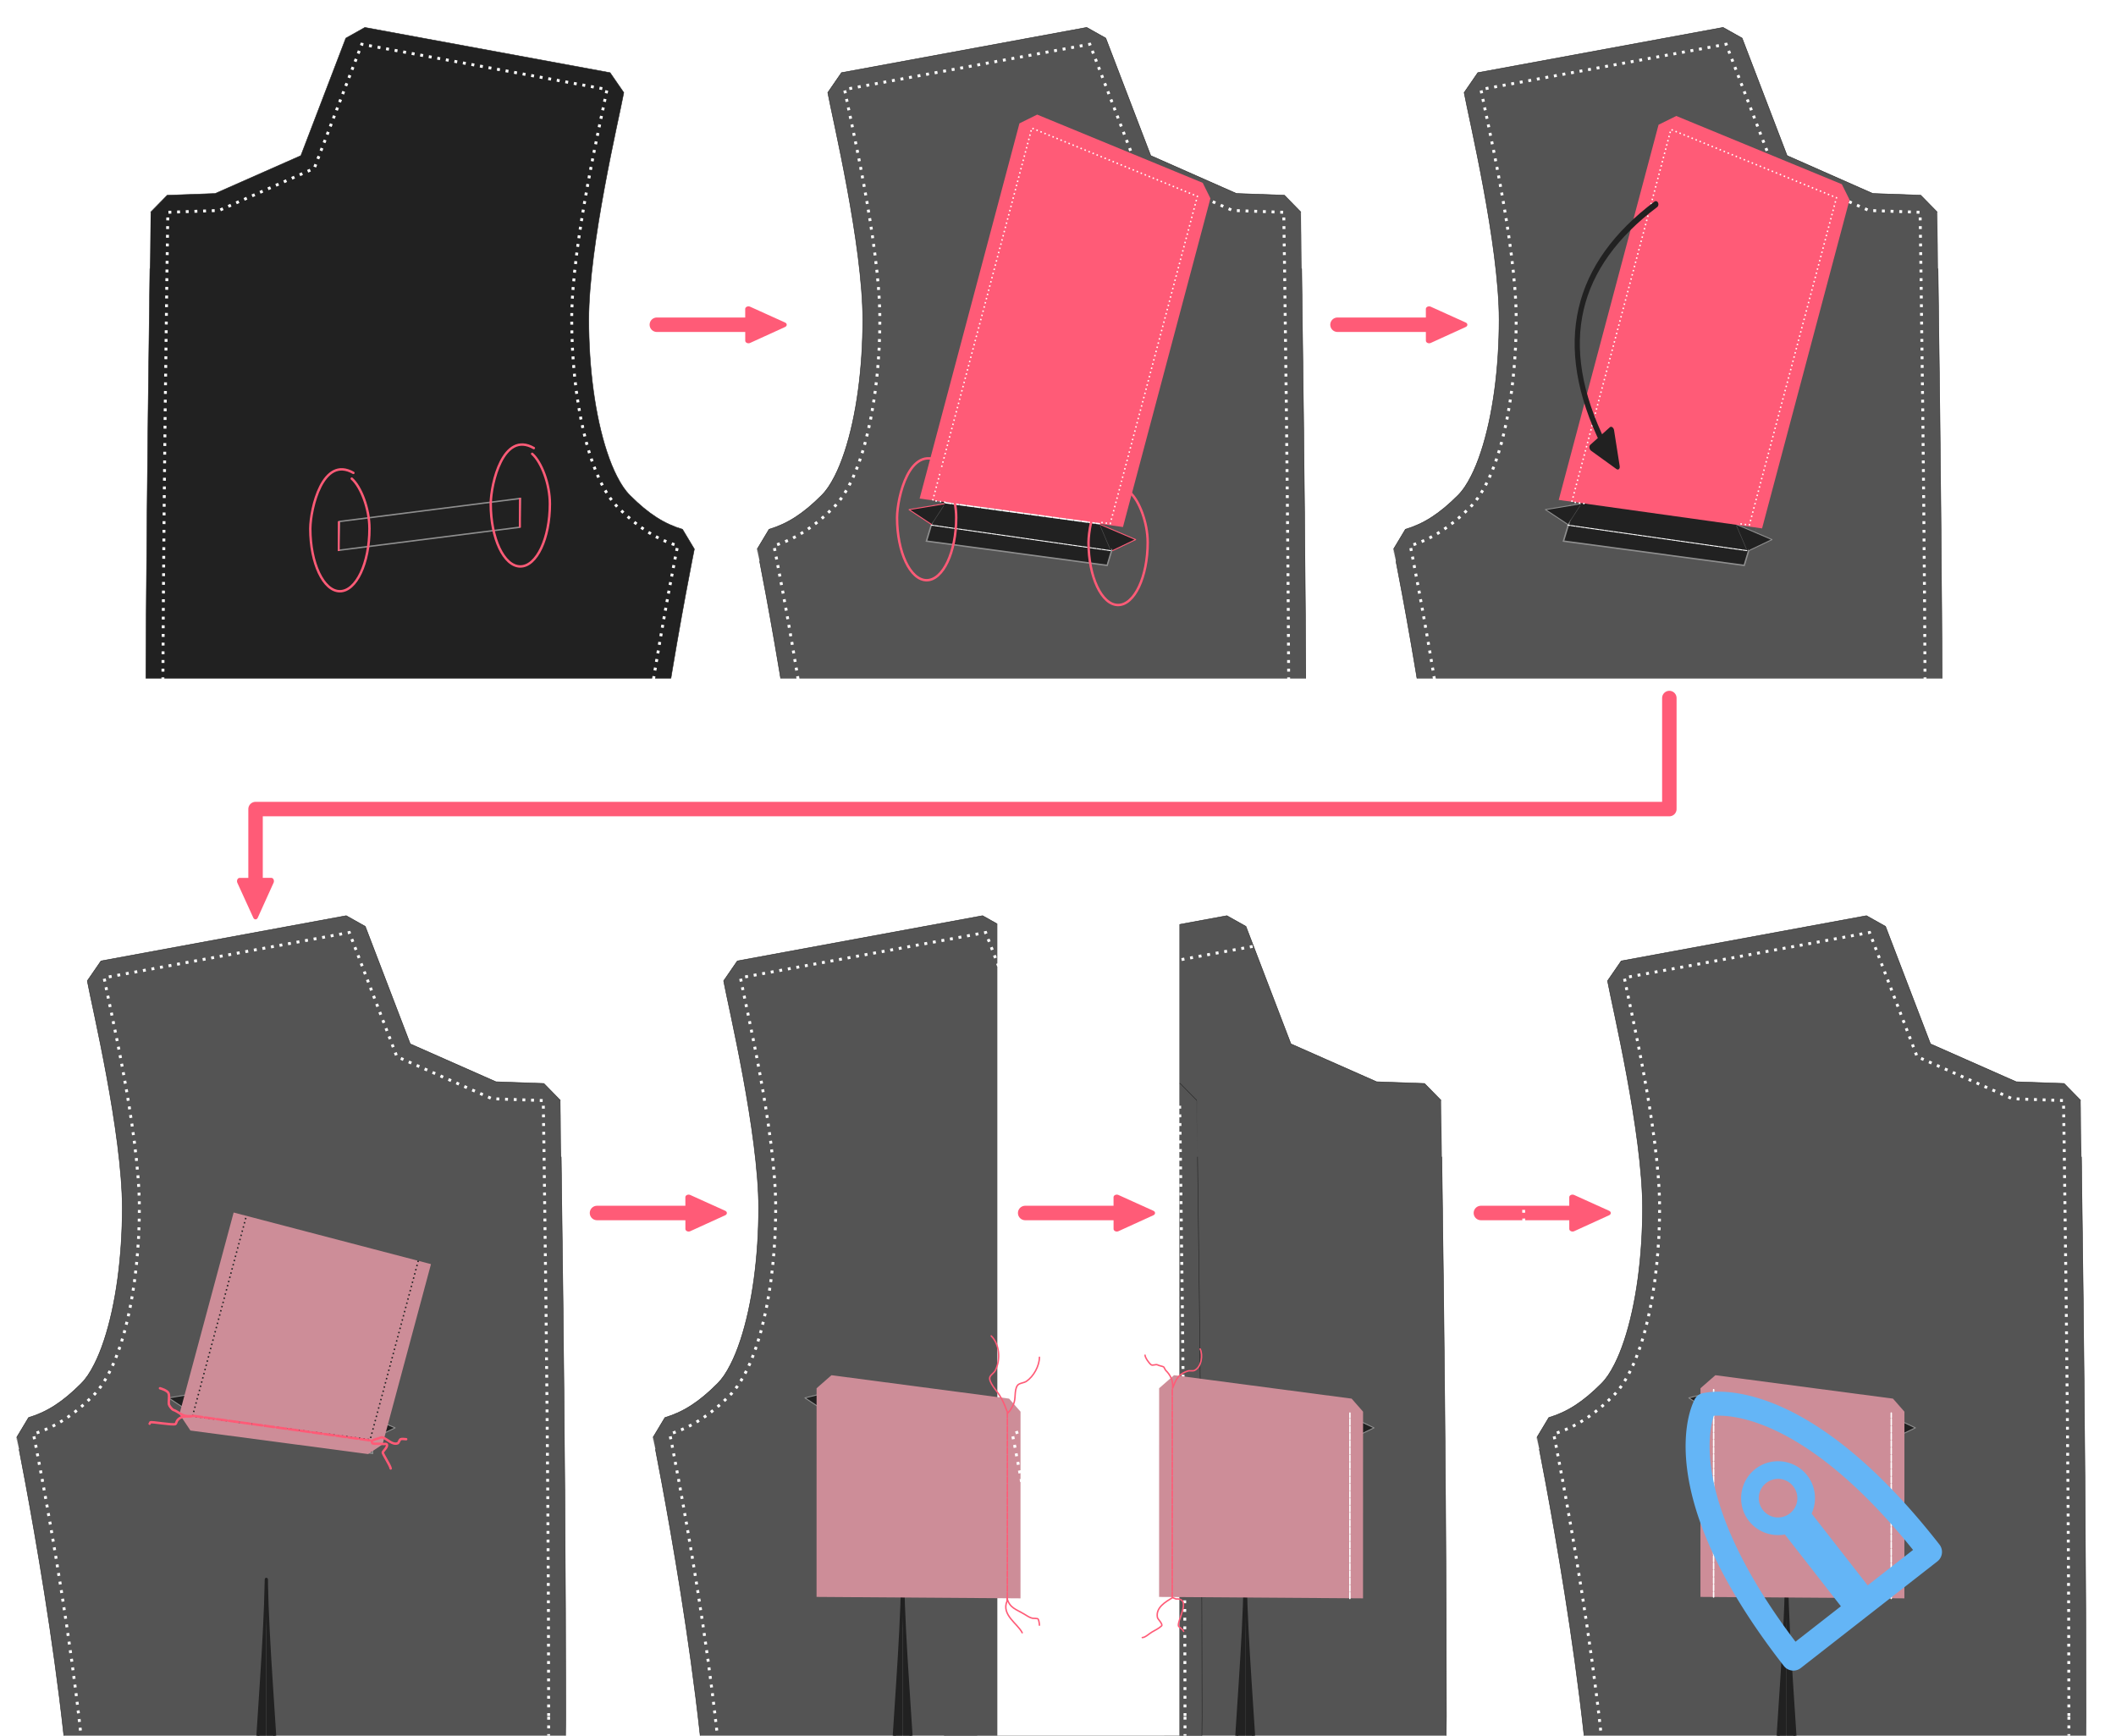 <?xml version="1.0" encoding="UTF-8" standalone="no"?>
<!-- Created with Inkscape (http://www.inkscape.org/) -->

<svg
   xmlns:svg="http://www.w3.org/2000/svg"
   xmlns="http://www.w3.org/2000/svg"
   version="1.1"
   width="4389.26"
   height="3600.2"
   id="svg9734">
  <defs
     id="defs9736">
    <marker
       refX="0"
       refY="0"
       orient="auto"
       id="dimensionStart"
       style="overflow:visible">
      <path
         d="M 0,0 12,-4 C 10,-2 10,2 12,4 z"
         id="path4164"
         style="fill:#0275d8;stroke:#0275d8" />
    </marker>
    <marker
       refX="0"
       refY="0"
       orient="auto"
       id="dimensionEnd"
       style="overflow:visible">
      <path
         d="M 0,0 -12,-4 C -10,-2 -10,2 -12,4 z"
         id="path4167"
         style="fill:#0275d8;stroke:#0275d8" />
    </marker>
    <path
       d="M 20,100 20,0"
       id="187" />
    <clipPath
       id="clipPath10855">
      <path
         d="M 84.059,1029.49 50.692,1033.92 14.763,1058 3.219,1054.26 -7.391,1004.39 6.215,991.772 96.866,999.336 100.492,1008.52 84.059,1029.49 z"
         id="path10857"
         style="fill:#64b5f6;fill-opacity:0.442;stroke:none" />
    </clipPath>
    <clipPath
       id="clipPath10855-4">
      <path
         d="M 84.059,1029.49 50.692,1033.92 14.763,1058 3.219,1054.26 -7.391,1004.39 6.215,991.772 96.866,999.336 100.492,1008.52 84.059,1029.49 z"
         id="path10857-1"
         style="fill:#64b5f6;fill-opacity:0.442;stroke:none" />
    </clipPath>
  </defs>
  <g
     transform="translate(746.179,444.05)"
     id="layer1">
    <rect
       width="4389.26"
       height="3600.2"
       x="-746.179"
       y="-444.05"
       id="rect10859"
       style="fill:#ffffff;fill-opacity:1;stroke:none" />
    <path
       d="M 1508.01,-387.144 1547.54,-364.954 1640.82,-121.236 1818.58,-42.674 1917.99,-39.112 1952.14,-4.268 C 1952.14,-4.286 1963.33,687.443 1963.33,1272.98 L 1963.33,1273.33 1956.52,1997.3 1956.45,1998.99 C 1933.41,2399.87 1865.39,2582.36 1709.32,2628.96 1670.88,2640.43 1624.99,2643.81 1577.32,2640.96 L 1579.32,2711.86 944.579,2673.61 909.109,2673.61 909.109,2567.33 909.109,2562.33 909.109,2096.52 C 909.109,1922.13 939.669,1750.86 939.669,1582.73 939.669,1261.65 824.509,694.822 824.509,694.826 L 849.079,653.888 C 887.109,642.475 919.619,621.845 957.759,583.701 967.979,573.482 976.249,561.329 985.389,543.326 992.869,528.603 999.209,512.958 1005.42,494.264 L 1005.45,494.264 C 1030.64,418.468 1043.48,318.84 1043.48,218.982 1043.48,63.572 980.709,-198.797 970.889,-252.014 L 999.319,-293.304 1508.01,-387.144 z"
       id="path10365"
       style="fill:#545454;stroke:#212121" />
    <path
       d="M 1073.95,2041.48 730.807,2041.48 M 700.737,2762.59 1205.74,2762.59 1205.74,2041.48 1070.36,2041.48"
       id="path10367"
       style="fill:none;stroke:#ffffff;stroke-width:6;stroke-miterlimit:4;stroke-dasharray:6, 12;stroke-dashoffset:0" />
    <path
       d="M 1506.46,1693.22 1506.46,2104.18"
       id="path10369" />
    <path
       d="M 1927.91,1273 C 1927.91,687.811 1916.71,-3.698 1916.71,-3.698 L 1810.48,-7.496 1613.02,-94.807 1514.45,-352.284 1005.75,-258.444 C 1015.39,-206.174 1078.93,59.394 1078.93,218.992 1078.93,378.59 1045.76,545.806 982.809,608.756 941.899,649.674 901.959,675.012 859.239,687.832 859.239,687.832 975.119,1258.07 975.119,1582.72 975.119,1753.98 944.559,1925.25 944.559,2096.51 L 944.559,2567.32 1579.32,2605.57 C 1806.03,2619.23 1892.65,2491.4 1921.07,1996.96 1927.91,1878.05 1927.91,1781 1927.91,1683.96 L 1927.91,1273 z"
       id="path10371"
       style="fill:none;stroke:#ffffff;stroke-width:6;stroke-miterlimit:4;stroke-dasharray:6, 12;stroke-dashoffset:0" />
    <path
       d="M 1559.05,697.782 1559.05,644.171 1190.18,595.61 1190.18,649.221 1559.05,697.782 z"
       id="path10373"
       style="fill:none;stroke:#ffffff;stroke-width:3;stroke-miterlimit:4;stroke-dasharray:24, 24;stroke-dashoffset:0" />
    <path
       d="M 1607.55,2002.94 731.297,2002.94"
       id="path10375" />
    <path
       d="M 1098.67,1409.73 C 1104.07,1692.71 1154.23,1980.66 1098.67,2256.87"
       id="path10377"
       style="fill:#212121;stroke:#212121;stroke-width:6;stroke-linecap:round;stroke-linejoin:round;stroke-miterlimit:4;stroke-opacity:1;stroke-dasharray:none;stroke-dashoffset:0" />
    <g
       transform="matrix(0.718,0,0,0.718,-294.138,1006.66)"
       id="g9610">
      <path
         d="M 215.531,646.574 162.635,646.574 109.739,646.574 136.187,600.765 162.635,554.956 189.083,600.765 215.531,646.574 z"
         transform="matrix(-0.001,-0.868,-1.103,0.002,2246.14,-942.228)"
         id="path9612"
         style="fill:#ff5b77;fill-opacity:1;stroke:#ff5b77;stroke-width:17.08;stroke-linecap:round;stroke-linejoin:round;stroke-miterlimit:4;stroke-opacity:1;stroke-dasharray:none;stroke-dashoffset:0" />
      <path
         d="M 1543.82,-1082.36 1268.05,-1082.36"
         id="path9614"
         style="fill:none;stroke:#ff5b77;stroke-width:41.782;stroke-linecap:round;stroke-linejoin:round;stroke-miterlimit:4;stroke-opacity:1;stroke-dasharray:none;stroke-dashoffset:0" />
    </g>
    <path
       d="M 1098.18,1409.73 C 1092.78,1692.71 1042.62,1980.66 1098.18,2256.87"
       id="path11646"
       style="fill:#212121;stroke:#212121;stroke-width:6;stroke-linecap:round;stroke-linejoin:round;stroke-miterlimit:4;stroke-opacity:1;stroke-dasharray:none;stroke-dashoffset:0" />
    <g
       transform="matrix(-0.045,0.335,-0.335,-0.045,1657.99,-422.498)"
       id="g11654">
      <path
         d="M 3324.42,949.977 3324.42,-172.074"
         id="path11656"
         style="fill:#545454" />
      <path
         d="M 3155.8,-180.441 3417.96,-138.19 3417.96,981.057 3158.82,939.377 3155.8,-180.441 z"
         id="path11658"
         style="fill:#212121;fill-opacity:1;stroke:#8e8e8e;stroke-width:8.874;stroke-miterlimit:4;stroke-dasharray:none" />
    </g>
    <g
       transform="matrix(0.718,0,0,0.718,1117.74,1006.66)"
       id="g12190">
      <path
         d="M 215.531,646.574 162.635,646.574 109.739,646.574 136.187,600.765 162.635,554.956 189.083,600.765 215.531,646.574 z"
         transform="matrix(-0.001,-0.868,-1.103,0.002,2246.14,-942.228)"
         id="path12192"
         style="fill:#ff5b77;fill-opacity:1;stroke:#ff5b77;stroke-width:17.08;stroke-linecap:round;stroke-linejoin:round;stroke-miterlimit:4;stroke-opacity:1;stroke-dasharray:none;stroke-dashoffset:0" />
      <path
         d="M 1543.82,-1082.36 1268.05,-1082.36"
         id="path12194"
         style="fill:none;stroke:#ff5b77;stroke-width:41.782;stroke-linecap:round;stroke-linejoin:round;stroke-miterlimit:4;stroke-opacity:1;stroke-dasharray:none;stroke-dashoffset:0" />
    </g>
    <path
       d="M 10.666,-387.135 -28.863,-364.945 -122.144,-121.227 -299.904,-42.665 -399.314,-39.103 -433.464,-4.259 C -433.464,-4.277 -444.654,687.455 -444.654,1272.98 L -444.654,1273.33 -437.844,1997.3 -437.774,1998.99 C -414.734,2399.87 -346.714,2582.36 -190.644,2628.96 -152.204,2640.43 -106.314,2643.81 -58.644,2640.96 L -60.644,2711.86 574.096,2673.61 609.566,2673.61 609.566,2567.33 609.566,2562.33 609.566,2096.52 C 609.566,1922.13 579.006,1750.86 579.006,1582.73 579.006,1261.65 694.166,694.835 694.166,694.835 L 669.596,653.895 C 631.566,642.485 599.056,621.855 560.916,583.71 550.696,573.491 542.426,561.338 533.286,543.335 525.806,528.612 519.466,512.967 513.256,494.273 L 513.226,494.273 C 488.036,418.477 475.196,318.849 475.196,218.991 475.196,63.581 537.966,-198.788 547.786,-252.005 L 519.356,-293.295 10.666,-387.135 z"
       id="path12196"
       style="fill:#212121;stroke:#212121" />
    <path
       d="M -42.916,2041.48 300.224,2041.48 M 330.294,2762.59 -174.705,2762.59 -174.705,2041.48 -39.326,2041.48"
       id="path12198"
       style="fill:none;stroke:#ffffff;stroke-width:6;stroke-miterlimit:4;stroke-dasharray:6, 12;stroke-dashoffset:0" />
    <path
       d="M -653.056,1693.22 -653.056,2104.18"
       id="path12200" />
    <path
       d="M -409.234,1273 C -409.234,687.825 -398.034,-3.689 -398.034,-3.689 L -291.804,-7.487 -94.344,-94.798 4.226,-352.275 512.926,-258.435 C 503.286,-206.165 439.746,59.403 439.746,219.001 439.746,378.599 472.916,545.815 535.866,608.765 576.776,649.685 616.716,675.025 659.436,687.845 659.436,687.845 543.556,1258.07 543.556,1582.72 543.556,1753.98 574.116,1925.25 574.116,2096.51 L 574.116,2567.32 -60.644,2605.57 C -287.354,2619.23 -373.974,2491.4 -402.394,1996.96 -409.234,1878.05 -409.234,1781 -409.234,1683.96 L -409.234,1273 z"
       id="path12202"
       style="fill:none;stroke:#ffffff;stroke-width:6;stroke-miterlimit:4;stroke-dasharray:6, 12;stroke-dashoffset:0" />
    <path
       d="M 331.646,649.618 333.186,589.84 -42.144,637.676 -44.044,697.448 331.646,649.618 z"
       id="path12214"
       style="fill:#212121;fill-opacity:1;stroke:#8e8e8e;stroke-width:3;stroke-miterlimit:4;stroke-dasharray:none" />
    <path
       d="M -576.516,2002.94 299.734,2002.94"
       id="path12206" />
    <path
       d="M -67.636,1409.74 -67.636,2256.87"
       id="path12208"
       style="fill:none;stroke:#545454;stroke-width:6;stroke-linecap:round;stroke-linejoin:round;stroke-miterlimit:4;stroke-opacity:1;stroke-dasharray:none;stroke-dashoffset:0" />
    <path
       d="M -29.623,528.331 346.656,480.375"
       id="path12212"
       style="fill:#545454" />
    <path
       d="M 683.616,418.108 754.486,418.108"
       id="path12224" />
    <path
       d="M 683.616,63.777 754.486,63.777"
       id="path12226" />
    <g
       transform="matrix(0.237,-0.185,0.185,0.237,-3335.04,4414.42)"
       id="g12257">
      <path
         d="M 23050.6,1728.14 A 82.794,82.794 0 0 0 23019.2,1734.44 C 23019.2,1734.44 22967.5,1757.15 22904.5,1809.84 22841.5,1862.47 22760.4,1948.02 22680.9,2081 22522.1,2346.97 22370.4,2801.11 22370.4,3564.48 A 82.794,82.794 0 0 0 22453.2,3647.28 L 23649.2,3647.28 A 82.794,82.794 0 0 0 23732,3564.48 C 23732,2801.11 23580.1,2346.97 23421.2,2081 23341.8,1948.02 23260.7,1862.47 23197.7,1809.84 23134.6,1757.15 23082.9,1734.44 23082.9,1734.44 A 82.794,82.794 0 0 0 23050.6,1728.14 z M 23051.2,1906.04 C 23061.9,1913.32 23075.1,1923.12 23091.5,1936.82 23140.6,1977.83 23209.1,2048.57 23279.1,2165.88 23413.9,2391.64 23555.1,2791.38 23565.6,3481.62 L 23168.2,3481.62 23168.2,2853.43 C 23249.9,2810.78 23306.3,2725.04 23306.3,2627 23306.3,2486.8 23191.4,2371.87 23051.2,2371.87 22911,2371.87 22795.9,2486.8 22795.9,2627 22795.9,2725.04 22852.2,2810.78 22933.9,2853.43 L 22933.9,3481.62 22536.6,3481.62 C 22547.1,2791.38 22688.4,2391.64 22823.2,2165.88 22893.3,2048.57 22961.7,1977.83 23010.8,1936.82 23027.2,1923.12 23040.5,1913.32 23051.2,1906.04 z M 23051.2,2494.27 C 23125.2,2494.27 23183.9,2552.95 23183.9,2627 23183.9,2701.05 23125.2,2759.92 23051.2,2759.92 22977.1,2759.92 22918.4,2701.05 22918.4,2627 22918.4,2552.95 22977.1,2494.27 23051.2,2494.27 z"
         id="path12259"
         style="font-size:medium;font-style:normal;font-variant:normal;font-weight:normal;font-stretch:normal;text-indent:0;text-align:start;text-decoration:none;line-height:normal;letter-spacing:normal;word-spacing:normal;text-transform:none;direction:ltr;block-progression:tb;writing-mode:lr-tb;text-anchor:start;color:#000000;fill:#64b5f6;fill-opacity:1;stroke:none;stroke-width:165.571;marker:none;visibility:visible;display:inline;overflow:visible;enable-background:accumulate;font-family:Bitstream Vera Sans;-inkscape-font-specification:Bitstream Vera Sans" />
    </g>
    <path
       d="M -346.481,1109.16 -346.481,1047.54"
       transform="translate(678.822,-458.827)"
       id="path12282"
       style="fill:#ffffff;fill-opacity:1;stroke:#ff5b77;stroke-width:4;stroke-miterlimit:4;stroke-dasharray:none" />
    <path
       d="M -43.435,698.82 -43.435,637.2"
       id="path12284"
       style="fill:#ffffff;fill-opacity:1;stroke:#ff5b77;stroke-width:4;stroke-miterlimit:4;stroke-dasharray:none" />
    <path
       d="M 878.569,1156.88 507.142,1104.03"
       transform="translate(678.822,-458.827)"
       id="path12286"
       style="fill:#ffffff;fill-opacity:1;stroke:#ffffff;stroke-width:2;stroke-linecap:round;stroke-linejoin:round;stroke-miterlimit:4;stroke-opacity:1;stroke-dasharray:8, 2;stroke-dashoffset:0" />
    <path
       d="M 898.748,1102.33 847.855,1096.53 895.98,1119.48 898.748,1102.33 z"
       transform="translate(678.822,-458.827)"
       id="path12292"
       style="fill:#545454;fill-opacity:1;stroke:none" />
    <path
       d="M 494.642,1050.46 535.713,1058.67 494.284,1065.81 494.642,1050.46 z"
       transform="translate(678.822,-458.827)"
       id="path12294"
       style="fill:#545454;fill-opacity:1;stroke:none" />
    <path
       d="M 857.14,1102.6 930.712,1134.03 882.855,1156.88"
       transform="translate(678.822,-458.827)"
       id="path12288"
       style="fill:#212121;fill-opacity:1;stroke:#ff5b77;stroke-width:2;stroke-linecap:round;stroke-linejoin:round;stroke-miterlimit:4;stroke-opacity:1;stroke-dasharray:none;stroke-dashoffset:0" />
    <path
       d="M 533.57,1059.74 460.713,1071.88 507.142,1102.6"
       transform="translate(678.822,-458.827)"
       id="path12290"
       style="fill:#212121;fill-opacity:1;stroke:#ff5b77;stroke-width:2;stroke-linecap:round;stroke-linejoin:round;stroke-miterlimit:4;stroke-opacity:1;stroke-dasharray:none;stroke-dashoffset:0" />
    <path
       d="M 532.856,1063.31 509.284,1099.74"
       transform="translate(678.822,-458.827)"
       id="path12296"
       style="fill:#545454;fill-opacity:1;stroke:#545454" />
    <path
       d="M 857.141,1105.46 877.855,1154.03"
       transform="translate(678.822,-458.827)"
       id="path12298"
       style="fill:#545454;fill-opacity:1;stroke:#545454;stroke-width:1;stroke-linecap:round;stroke-linejoin:round;stroke-miterlimit:4;stroke-opacity:1;stroke-dasharray:none;stroke-dashoffset:0" />
    <path
       d="M 2828.01,-387.144 2867.54,-364.954 2960.82,-121.236 3138.58,-42.674 3237.99,-39.112 3272.14,-4.268 C 3272.14,-4.286 3283.33,687.443 3283.33,1272.98 L 3283.33,1273.33 3276.52,1997.3 3276.45,1998.99 C 3253.41,2399.87 3185.39,2582.36 3029.32,2628.96 2990.88,2640.43 2944.99,2643.81 2897.32,2640.96 L 2899.32,2711.86 2264.58,2673.61 2229.11,2673.61 2229.11,2567.33 2229.11,2562.33 2229.11,2096.52 C 2229.11,1922.13 2259.67,1750.86 2259.67,1582.73 2259.67,1261.65 2144.51,694.822 2144.51,694.826 L 2169.08,653.888 C 2207.11,642.475 2239.62,621.845 2277.76,583.701 2287.98,573.482 2296.25,561.329 2305.39,543.326 2312.87,528.603 2319.21,512.958 2325.42,494.264 L 2325.45,494.264 C 2350.64,418.468 2363.48,318.84 2363.48,218.982 2363.48,63.572 2300.71,-198.797 2290.89,-252.014 L 2319.32,-293.304 2828.01,-387.144 z"
       id="path12300"
       style="fill:#545454;stroke:#212121" />
    <path
       d="M 2878.86,2041.48 2535.72,2041.48 M 2505.65,2762.59 3010.65,2762.59 3010.65,2041.48 2875.27,2041.48"
       id="path12302"
       style="fill:none;stroke:#ffffff;stroke-width:6;stroke-miterlimit:4;stroke-dasharray:6, 12;stroke-dashoffset:0" />
    <path
       d="M 3489,1693.22 3489,2104.18"
       id="path12304" />
    <path
       d="M 3247.91,1273 C 3247.91,687.811 3236.71,-3.698 3236.71,-3.698 L 3130.48,-7.496 2933.02,-94.807 2834.45,-352.284 2325.75,-258.444 C 2335.39,-206.174 2398.93,59.394 2398.93,218.992 2398.93,378.59 2365.76,545.806 2302.81,608.756 2261.9,649.674 2221.96,675.012 2179.24,687.832 2179.24,687.832 2295.12,1258.07 2295.12,1582.72 2295.12,1753.98 2264.56,1925.25 2264.56,2096.51 L 2264.56,2567.32 2899.32,2605.57 C 3126.03,2619.23 3212.65,2491.4 3241.07,1996.96 3247.91,1878.05 3247.91,1781 3247.91,1683.96 L 3247.91,1273 z"
       id="path12306"
       style="fill:none;stroke:#ffffff;stroke-width:6;stroke-miterlimit:4;stroke-dasharray:6, 12;stroke-dashoffset:0" />
    <path
       d="M 2879.05,697.782 2879.05,644.171 2510.18,595.61 2510.18,649.221 2879.05,697.782 z"
       id="path12308"
       style="fill:none;stroke:#ffffff;stroke-width:3;stroke-miterlimit:4;stroke-dasharray:24, 24;stroke-dashoffset:0" />
    <g
       transform="matrix(-0.045,0.335,-0.335,-0.045,2979.41,-422.498)"
       id="g13411">
      <path
         d="M 3324.42,949.977 3324.42,-172.074"
         id="path13413"
         style="fill:#545454" />
      <path
         d="M 3155.8,-180.441 3417.96,-138.19 3417.96,981.057 3158.82,939.377 3155.8,-180.441 z"
         id="path13415"
         style="fill:#212121;fill-opacity:1;stroke:#8e8e8e;stroke-width:8.874;stroke-miterlimit:4;stroke-dasharray:none" />
    </g>
    <path
       d="M 3412.46,2002.94 2536.21,2002.94"
       id="path12310" />
    <path
       d="M 2903.58,1409.73 C 2908.98,1692.71 2959.14,1980.66 2903.58,2256.87"
       id="path12312"
       style="fill:#212121;stroke:#212121;stroke-width:6;stroke-linecap:round;stroke-linejoin:round;stroke-miterlimit:4;stroke-opacity:1;stroke-dasharray:none;stroke-dashoffset:0" />
    <path
       d="M 2903.09,1409.73 C 2897.69,1692.71 2847.53,1980.66 2903.09,2256.87"
       id="path12314"
       style="fill:#212121;stroke:#212121;stroke-width:6;stroke-linecap:round;stroke-linejoin:round;stroke-miterlimit:4;stroke-opacity:1;stroke-dasharray:none;stroke-dashoffset:0" />
    <path
       d="M 2877.39,698.053 2505.96,645.203"
       id="path12324"
       style="fill:#ffffff;fill-opacity:1;stroke:#ffffff;stroke-width:2;stroke-linecap:round;stroke-linejoin:round;stroke-miterlimit:4;stroke-opacity:1;stroke-dasharray:8, 2;stroke-dashoffset:0" />
    <path
       d="M 2898.91,643.06 2846.67,637.703 2895.07,660.383 2898.91,643.06 z"
       id="path12326"
       style="fill:#545454;fill-opacity:1;stroke:none" />
    <path
       d="M 2493.46,591.633 2534.53,599.843 2493.1,606.983 2493.46,591.633 z"
       id="path12328"
       style="fill:#545454;fill-opacity:1;stroke:none" />
    <path
       d="M 2855.96,643.773 2929.53,675.203 2881.67,698.053"
       id="path12336"
       style="fill:#212121;fill-opacity:1;stroke:#8e8e8e;stroke-width:2;stroke-linecap:round;stroke-linejoin:round;stroke-miterlimit:4;stroke-opacity:1;stroke-dasharray:none;stroke-dashoffset:0" />
    <path
       d="M 2532.39,600.913 2459.53,613.053 2505.96,643.773"
       id="path12338"
       style="fill:#212121;fill-opacity:1;stroke:#8e8e8e;stroke-width:2;stroke-linecap:round;stroke-linejoin:round;stroke-miterlimit:4;stroke-opacity:1;stroke-dasharray:none;stroke-dashoffset:0" />
    <path
       d="M 2531.67,604.483 2508.1,640.913"
       id="path12340"
       style="fill:#545454;fill-opacity:1;stroke:#545454" />
    <g
       transform="matrix(-0.744,-0.198,0.198,-0.744,6300.89,1605.51)"
       id="g13405">
      <path
         d="M 5125.22,-3.03 5125.28,1043.02 5085.22,1078.14 4606.88,1015.17 4576.07,980.04 4576.07,63.768 5125.22,-3.03 z"
         id="path13407"
         style="fill:#ff5b77;fill-opacity:1" />
      <path
         d="M 4635.63,60.603 4611.5,63.781 4611.5,276.375 4611.5,279.781 4611.5,976.326 5089.84,1039.29 5089.84,279.781 5089.84,276.375 5089.84,0.781 5054.94,5.378"
         id="path13409"
         style="fill:none;stroke:#ffffff;stroke-width:3.895;stroke-miterlimit:4;stroke-dasharray:3.895, 7.789;stroke-dashoffset:0" />
    </g>
    <path
       d="M 2855.96,646.633 2876.67,695.203"
       id="path12342"
       style="fill:#545454;fill-opacity:1;stroke:#545454;stroke-width:1;stroke-linecap:round;stroke-linejoin:round;stroke-miterlimit:4;stroke-opacity:1;stroke-dasharray:none;stroke-dashoffset:0" />
    <g
       transform="matrix(0.262,-1.207,0.965,0.327,2981.21,1318.93)"
       id="g6051"
       style="stroke:#212121;stroke-width:0.894">
      <path
         d="M 800.041,623.106 C 660.058,489.083 522.496,479.739 387.899,623.106"
         transform="translate(156.875,-1186.22)"
         id="path6039"
         style="fill:none;stroke:#212121;stroke-width:10.732;stroke-linecap:round;stroke-linejoin:miter;stroke-miterlimit:4;stroke-opacity:1;stroke-dasharray:none;stroke-dashoffset:0" />
      <path
         d="M 215.531,646.574 162.635,646.574 109.739,646.574 136.187,600.765 162.635,554.956 189.083,600.765 215.531,646.574 z"
         transform="matrix(-0.368,-0.3,0.382,-0.467,364.776,-218.631)"
         id="path6043"
         style="fill:#212121;fill-opacity:1;stroke:#212121;stroke-width:20.056;stroke-linecap:round;stroke-linejoin:round;stroke-miterlimit:4;stroke-opacity:1;stroke-dasharray:none;stroke-dashoffset:0" />
    </g>
    <g
       transform="matrix(0.237,-0.185,0.185,0.237,-6191.06,6256.93)"
       id="g12378">
      <path
         d="M 23050.6,1728.14 A 82.794,82.794 0 0 0 23019.2,1734.44 C 23019.2,1734.44 22967.5,1757.15 22904.5,1809.84 22841.5,1862.47 22760.4,1948.02 22680.9,2081 22522.1,2346.97 22370.4,2801.11 22370.4,3564.48 A 82.794,82.794 0 0 0 22453.2,3647.28 L 23649.2,3647.28 A 82.794,82.794 0 0 0 23732,3564.48 C 23732,2801.11 23580.1,2346.97 23421.2,2081 23341.8,1948.02 23260.7,1862.47 23197.7,1809.84 23134.6,1757.15 23082.9,1734.44 23082.9,1734.44 A 82.794,82.794 0 0 0 23050.6,1728.14 z M 23051.2,1906.04 C 23061.9,1913.32 23075.1,1923.12 23091.5,1936.82 23140.6,1977.83 23209.1,2048.57 23279.1,2165.88 23413.9,2391.64 23555.1,2791.38 23565.6,3481.62 L 23168.2,3481.62 23168.2,2853.43 C 23249.9,2810.78 23306.3,2725.04 23306.3,2627 23306.3,2486.8 23191.4,2371.87 23051.2,2371.87 22911,2371.87 22795.9,2486.8 22795.9,2627 22795.9,2725.04 22852.2,2810.78 22933.9,2853.43 L 22933.9,3481.62 22536.6,3481.62 C 22547.1,2791.38 22688.4,2391.64 22823.2,2165.88 22893.3,2048.57 22961.7,1977.83 23010.8,1936.82 23027.2,1923.12 23040.5,1913.32 23051.2,1906.04 z M 23051.2,2494.27 C 23125.2,2494.27 23183.9,2552.95 23183.9,2627 23183.9,2701.05 23125.2,2759.92 23051.2,2759.92 22977.1,2759.92 22918.4,2701.05 22918.4,2627 22918.4,2552.95 22977.1,2494.27 23051.2,2494.27 z"
         id="path12380"
         style="font-size:medium;font-style:normal;font-variant:normal;font-weight:normal;font-stretch:normal;text-indent:0;text-align:start;text-decoration:none;line-height:normal;letter-spacing:normal;word-spacing:normal;text-transform:none;direction:ltr;block-progression:tb;writing-mode:lr-tb;text-anchor:start;color:#000000;fill:#64b5f6;fill-opacity:1;stroke:none;stroke-width:165.571;marker:none;visibility:visible;display:inline;overflow:visible;enable-background:accumulate;font-family:Bitstream Vera Sans;-inkscape-font-specification:Bitstream Vera Sans" />
    </g>
    <rect
       width="4216.08"
       height="2020.3"
       x="-761.02"
       y="963.478"
       id="rect14506"
       style="fill:#ffffff;stroke:none" />
    <path
       d="M 1798.77,1455.37 1838.3,1477.56 1931.58,1721.28 2109.34,1799.84 2208.75,1803.4 2242.9,1838.24 C 2242.9,1838.23 2254.09,2529.95 2254.09,3115.49 L 2254.09,3115.84 2247.28,3839.81 2247.21,3841.5 C 2224.17,4242.38 2156.15,4424.87 2000.08,4471.47 1961.64,4482.94 1915.75,4486.32 1868.08,4483.47 L 1870.08,4554.37 1235.35,4516.12 1199.88,4516.12 1199.88,4409.84 1199.88,4404.84 1199.88,3939.03 C 1199.88,3764.64 1230.44,3593.37 1230.44,3425.24 1230.44,3104.16 1115.28,2537.33 1115.28,2537.34 L 1139.85,2496.4 C 1177.88,2484.99 1210.39,2464.36 1248.53,2426.21 1258.75,2415.99 1267.01,2403.84 1276.15,2385.84 1283.63,2371.11 1289.97,2355.47 1296.18,2336.78 L 1296.21,2336.78 C 1321.4,2260.98 1334.24,2161.35 1334.24,2061.49 1334.24,1906.08 1271.47,1643.71 1261.66,1590.5 L 1290.08,1549.21 1798.77,1455.37 z"
       id="path3321"
       style="fill:#545454;stroke:#212121" />
    <path
       d="M -28.008,1455.37 11.522,1477.56 104.802,1721.28 282.562,1799.84 381.972,1803.4 416.122,1838.24 C 416.122,1838.23 427.312,2529.95 427.312,3115.49 L 427.312,3115.84 420.502,3839.81 420.432,3841.5 C 397.392,4242.38 329.372,4424.87 173.302,4471.47 134.862,4482.94 88.972,4486.32 41.302,4483.47 L 43.302,4554.37 -591.438,4516.12 -626.908,4516.12 -626.908,4409.84 -626.908,4404.84 -626.908,3939.03 C -626.908,3764.64 -596.348,3593.37 -596.348,3425.24 -596.348,3104.16 -711.508,2537.33 -711.508,2537.34 L -686.938,2496.4 C -648.908,2484.99 -616.398,2464.36 -578.258,2426.21 -568.038,2415.99 -559.768,2403.84 -550.628,2385.84 -543.148,2371.11 -536.808,2355.47 -530.598,2336.78 L -530.568,2336.78 C -505.378,2260.98 -492.538,2161.35 -492.538,2061.49 -492.538,1906.08 -555.308,1643.71 -565.128,1590.5 L -536.698,1549.21 -28.008,1455.37 z"
       id="path12382"
       style="fill:#545454;stroke:#212121" />
    <path
       d="M -218.247,3463.77 -561.388,3463.77 M -591.458,4184.88 -86.458,4184.88 -86.458,3463.77 -221.837,3463.77"
       id="path12384"
       style="fill:none;stroke:#ffffff;stroke-width:6;stroke-miterlimit:4;stroke-dasharray:6, 12;stroke-dashoffset:0" />
    <path
       d="M 391.892,3115.51 391.892,3526.47"
       id="path12386" />
    <path
       d="M 391.892,3115.51 C 391.892,2530.32 380.692,1838.81 380.692,1838.81 L 274.462,1835.02 77.002,1747.7 -21.568,1490.23 -530.268,1584.07 C -520.628,1636.34 -457.088,1901.91 -457.088,2061.5 -457.088,2221.1 -490.258,2388.32 -553.208,2451.27 -594.118,2492.19 -634.058,2517.52 -676.778,2530.34 -676.778,2530.34 -560.898,3100.58 -560.898,3425.23 -560.898,3596.49 -591.458,3767.76 -591.458,3939.02 L -591.458,4409.83 43.302,4448.08 C 270.012,4461.74 356.632,4333.91 385.052,3839.47 391.892,3720.56 391.892,3623.51 391.892,3526.47 L 391.892,3115.51 z"
       id="path12388"
       style="fill:none;stroke:#ffffff;stroke-width:6;stroke-miterlimit:4;stroke-dasharray:6, 12;stroke-dashoffset:0" />
    <path
       d="M 23.032,2540.29 23.032,2486.68 -345.838,2438.12 -345.838,2491.73 23.032,2540.29 z"
       id="path12390"
       style="fill:none;stroke:#ffffff;stroke-width:3;stroke-miterlimit:4;stroke-dasharray:24, 24;stroke-dashoffset:0" />
    <path
       d="M 315.352,3425.23 -560.898,3425.23"
       id="path12392" />
    <path
       d="M -193.527,2832.02 C -188.127,3115 -137.968,3402.95 -193.527,3679.16"
       id="path12394"
       style="fill:#212121;stroke:#212121;stroke-width:6;stroke-linecap:round;stroke-linejoin:round;stroke-miterlimit:4;stroke-opacity:1;stroke-dasharray:none;stroke-dashoffset:0" />
    <path
       d="M -194.017,2832.02 C -199.417,3115 -249.577,3402.95 -194.017,3679.16"
       id="path12396"
       style="fill:#212121;stroke:#212121;stroke-width:6;stroke-linecap:round;stroke-linejoin:round;stroke-miterlimit:4;stroke-opacity:1;stroke-dasharray:none;stroke-dashoffset:0" />
    <path
       d="M 50.742,2492.47 59.312,2460.34 45.742,2460.34"
       id="path12398"
       style="fill:#cd8d98;fill-opacity:1;stroke:none" />
    <g
       transform="matrix(-0.045,0.335,-0.335,-0.045,121.972,1420.02)"
       id="g12400">
      <path
         d="M 3324.42,949.977 3324.42,-172.074"
         id="path12402"
         style="fill:#545454" />
      <path
         d="M 3149.21,-134.768 3411.03,-173.498 3411.03,945.747 3152.23,985.05 3149.21,-134.768 z"
         id="path12404"
         style="fill:#212121;fill-opacity:1;stroke:#8e8e8e;stroke-width:8.874;stroke-miterlimit:4;stroke-dasharray:none" />
    </g>
    <path
       d="M 21.372,2540.56 -350.058,2487.71"
       id="path12406"
       style="fill:#ffffff;fill-opacity:1;stroke:#ffffff;stroke-width:2;stroke-linecap:round;stroke-linejoin:round;stroke-miterlimit:4;stroke-opacity:1;stroke-dasharray:8, 2;stroke-dashoffset:0" />
    <path
       d="M 35.302,2485.21 -9.348,2480.21 28.872,2499.14 35.302,2485.21 z"
       id="path12408"
       style="fill:#545454;fill-opacity:1;stroke:none" />
    <path
       d="M -362.558,2434.14 -321.487,2442.35 -362.918,2449.49 -362.558,2434.14 z"
       id="path12410"
       style="fill:#545454;fill-opacity:1;stroke:none" />
    <path
       d="M -0.058,2486.28 73.512,2517.71 25.652,2540.56"
       id="path12418"
       style="fill:#212121;fill-opacity:1;stroke:#8e8e8e;stroke-width:2;stroke-linecap:round;stroke-linejoin:round;stroke-miterlimit:4;stroke-opacity:1;stroke-dasharray:none;stroke-dashoffset:0" />
    <path
       d="M -323.627,2443.42 -396.488,2455.56 -350.058,2486.28"
       id="path12420"
       style="fill:#212121;fill-opacity:1;stroke:#8e8e8e;stroke-width:2;stroke-linecap:round;stroke-linejoin:round;stroke-miterlimit:4;stroke-opacity:1;stroke-dasharray:none;stroke-dashoffset:0" />
    <path
       d="M -324.347,2446.99 -347.918,2483.42"
       id="path12422"
       style="fill:#545454;fill-opacity:1;stroke:#545454" />
    <path
       d="M -0.058,2489.14 20.652,2537.71"
       id="path12424"
       style="fill:#545454;fill-opacity:1;stroke:#545454;stroke-width:1;stroke-linecap:round;stroke-linejoin:round;stroke-miterlimit:4;stroke-opacity:1;stroke-dasharray:none;stroke-dashoffset:0" />
    <g
       transform="matrix(-0.744,-0.2,-0.2,0.744,3647.87,2738.18)"
       id="g13417">
      <path
         d="M 5125.25,481.097 5125.28,1043.02 5085.22,1078.14 4606.88,1015.17 4576.07,980.04 4576.07,477.333 5125.25,481.097 z"
         id="path13419"
         style="fill:#cd8d98;fill-opacity:1" />
      <path
         d="M 4611.5,477.038 4611.5,976.326 5089.84,1039.29 5089.84,480.91"
         id="path13421"
         style="fill:none;stroke:#212121;stroke-width:3.895;stroke-miterlimit:4;stroke-dasharray:3.895, 7.789;stroke-dashoffset:0" />
    </g>
    <path
       d="M -345.776,2492.71 24.224,2544.14"
       id="path12438"
       style="fill:#212121;fill-opacity:1;stroke:#ff5b77;stroke-width:5;stroke-linecap:round;stroke-linejoin:round;stroke-miterlimit:4;stroke-opacity:1;stroke-dasharray:20, 5;stroke-dashoffset:0" />
    <path
       d="M 64.224,2601.99 C 63.194,2594.98 46.864,2571.2 47.794,2568.42 48.754,2565.53 60.184,2555.81 55.654,2551.28 54.714,2550.34 49.814,2551.6 48.504,2551.28 44.014,2550.16 29.634,2551.48 26.364,2549.85 25.504,2549.42 24.934,2546.2 24.934,2544.85 L 29.224,2542.71 C 32.044,2541.42 34.914,2540.43 37.794,2539.85 41.094,2539.19 44.044,2536.46 47.794,2537.71 57.384,2540.9 67.344,2553.57 78.504,2549.85 81.174,2548.96 82.074,2542.71 84.934,2541.28 87.394,2540.05 93.694,2541.28 96.364,2541.28"
       id="path12440"
       style="fill:none;stroke:#ff5b77;stroke-width:5;stroke-linecap:round;stroke-linejoin:round;stroke-miterlimit:4;stroke-opacity:1;stroke-dasharray:none;stroke-dashoffset:0" />
    <path
       d="M -414.346,2435.56 C -409.286,2437.13 -400.476,2439.95 -397.206,2444.85 -393.676,2450.15 -397.046,2462.77 -395.776,2469.14 -395.146,2472.29 -389.196,2479.66 -386.496,2480.56 -378.016,2483.39 -370.166,2491.12 -362.206,2492.71 -357.226,2493.7 -352.856,2493.42 -347.916,2493.42 L -350.776,2494.14 C -356.866,2494.49 -363.546,2493.08 -369.346,2495.56 -381.506,2500.77 -379.816,2508.65 -382.206,2509.85 -387.676,2512.59 -432.466,2504.4 -434.346,2506.28 -434.806,2506.74 -434.936,2508.3 -435.776,2509.14"
       id="path12442"
       style="fill:none;stroke:#ff5b77;stroke-width:5;stroke-linecap:round;stroke-linejoin:round;stroke-miterlimit:4;stroke-opacity:1;stroke-dasharray:none;stroke-dashoffset:0" />
    <g
       transform="matrix(-0.744,-0.198,0.198,-0.744,4975.18,1602.65)"
       id="g13363">
      <path
         d="M 5125.22,-3.03 5125.28,1043.02 5085.22,1078.14 4606.88,1015.17 4576.07,980.04 4576.07,63.768 5125.22,-3.03 z"
         id="path13365"
         style="fill:#ff5b77;fill-opacity:1" />
      <path
         d="M 4635.63,60.603 4611.5,63.781 4611.5,276.375 4611.5,279.781 4611.5,976.326 5089.84,1039.29 5089.84,279.781 5089.84,276.375 5089.84,0.781 5054.94,5.378"
         id="path13367"
         style="fill:none;stroke:#ffffff;stroke-width:3.895;stroke-miterlimit:4;stroke-dasharray:3.895, 7.789;stroke-dashoffset:0" />
    </g>
    <path
       d="M 536.427,1057.6 855.712,1101.17"
       transform="translate(678.822,-458.827)"
       id="path13403"
       style="fill:#ff5b77;fill-opacity:1;stroke:#ffffff;stroke-width:3;stroke-linecap:round;stroke-linejoin:round;stroke-miterlimit:4;stroke-opacity:1;stroke-dasharray:12, 3;stroke-dashoffset:0" />
    <path
       d="M -16.565,548.742 C 2.625,565.592 20.181,611.352 20.181,652.422 20.181,724.172 -7.288,782.342 -41.176,782.342 -75.065,782.342 -102.535,724.172 -102.535,652.422 -102.137,610.312 -76.75,500.192 -13.132,536.842"
       id="path6897"
       style="fill:none;stroke:#ff5b77;stroke-width:5;stroke-linecap:round;stroke-linejoin:round;stroke-miterlimit:4;stroke-opacity:1;stroke-dashoffset:0" />
    <path
       d="M 357.72,497.314 C 376.91,514.164 394.466,559.924 394.466,600.994 394.466,672.744 366.997,730.914 333.109,730.914 299.22,730.914 271.75,672.744 271.75,600.994 272.148,558.884 297.535,448.764 361.153,485.414"
       id="path14324"
       style="fill:none;stroke:#ff5b77;stroke-width:5;stroke-linecap:round;stroke-linejoin:round;stroke-miterlimit:4;stroke-opacity:1;stroke-dashoffset:0" />
    <path
       d="M 1200.58,525.885 C 1219.77,542.735 1237.32,588.495 1237.32,629.565 1237.32,701.315 1209.85,759.485 1175.96,759.485 1142.08,759.485 1114.61,701.315 1114.61,629.565 1115,587.455 1140.39,477.335 1204.01,513.985"
       id="path14326"
       style="fill:none;stroke:#ff5b77;stroke-width:5;stroke-linecap:round;stroke-linejoin:round;stroke-miterlimit:4;stroke-opacity:1;stroke-dashoffset:0" />
    <path
       d="M 1597.72,577.313 C 1616.91,594.163 1634.46,639.923 1634.46,680.993 1634.46,752.743 1606.99,810.913 1573.1,810.913 1539.22,810.913 1511.75,752.743 1511.75,680.993 1512.14,638.883 1537.53,528.763 1601.15,565.413"
       id="path14328"
       style="fill:none;stroke:#ff5b77;stroke-width:5;stroke-linecap:round;stroke-linejoin:round;stroke-miterlimit:4;stroke-opacity:1;stroke-dashoffset:0" />
    <g
       transform="matrix(0.718,0,0,0.718,-418.278,2849.17)"
       id="g14330">
      <path
         d="M 215.531,646.574 162.635,646.574 109.739,646.574 136.187,600.765 162.635,554.956 189.083,600.765 215.531,646.574 z"
         transform="matrix(-0.001,-0.868,-1.103,0.002,2246.14,-942.228)"
         id="path14332"
         style="fill:#ff5b77;fill-opacity:1;stroke:#ff5b77;stroke-width:17.08;stroke-linecap:round;stroke-linejoin:round;stroke-miterlimit:4;stroke-opacity:1;stroke-dasharray:none;stroke-dashoffset:0" />
      <path
         d="M 1543.82,-1082.36 1268.05,-1082.36"
         id="path14334"
         style="fill:none;stroke:#ff5b77;stroke-width:41.782;stroke-linecap:round;stroke-linejoin:round;stroke-miterlimit:4;stroke-opacity:1;stroke-dasharray:none;stroke-dashoffset:0" />
    </g>
    <rect
       width="388.008"
       height="3184.46"
       x="1280.82"
       y="1393.98"
       id="rect3357"
       style="fill:#ffffff;stroke:none" />
    <g
       transform="matrix(0.237,-0.185,0.185,0.237,-4871.06,6256.93)"
       id="g14336">
      <path
         d="M 23050.6,1728.14 A 82.794,82.794 0 0 0 23019.2,1734.44 C 23019.2,1734.44 22967.5,1757.15 22904.5,1809.84 22841.5,1862.47 22760.4,1948.02 22680.9,2081 22522.1,2346.97 22370.4,2801.11 22370.4,3564.48 A 82.794,82.794 0 0 0 22453.2,3647.28 L 23649.2,3647.28 A 82.794,82.794 0 0 0 23732,3564.48 C 23732,2801.11 23580.1,2346.97 23421.2,2081 23341.8,1948.02 23260.7,1862.47 23197.7,1809.84 23134.6,1757.15 23082.9,1734.44 23082.9,1734.44 A 82.794,82.794 0 0 0 23050.6,1728.14 z M 23051.2,1906.04 C 23061.9,1913.32 23075.1,1923.12 23091.5,1936.82 23140.6,1977.83 23209.1,2048.57 23279.1,2165.88 23413.9,2391.64 23555.1,2791.38 23565.6,3481.62 L 23168.2,3481.62 23168.2,2853.43 C 23249.9,2810.78 23306.3,2725.04 23306.3,2627 23306.3,2486.8 23191.4,2371.87 23051.2,2371.87 22911,2371.87 22795.9,2486.8 22795.9,2627 22795.9,2725.04 22852.2,2810.78 22933.9,2853.43 L 22933.9,3481.62 22536.6,3481.62 C 22547.1,2791.38 22688.4,2391.64 22823.2,2165.88 22893.3,2048.57 22961.7,1977.83 23010.8,1936.82 23027.2,1923.12 23040.5,1913.32 23051.2,1906.04 z M 23051.2,2494.27 C 23125.2,2494.27 23183.9,2552.95 23183.9,2627 23183.9,2701.05 23125.2,2759.92 23051.2,2759.92 22977.1,2759.92 22918.4,2701.05 22918.4,2627 22918.4,2552.95 22977.1,2494.27 23051.2,2494.27 z"
         id="path14338"
         style="font-size:medium;font-style:normal;font-variant:normal;font-weight:normal;font-stretch:normal;text-indent:0;text-align:start;text-decoration:none;line-height:normal;letter-spacing:normal;word-spacing:normal;text-transform:none;direction:ltr;block-progression:tb;writing-mode:lr-tb;text-anchor:start;color:#000000;fill:#64b5f6;fill-opacity:1;stroke:none;stroke-width:165.571;marker:none;visibility:visible;display:inline;overflow:visible;enable-background:accumulate;font-family:Bitstream Vera Sans;-inkscape-font-specification:Bitstream Vera Sans" />
    </g>
    <path
       d="M 1291.99,1455.37 1331.52,1477.56 1424.8,1721.28 1602.56,1799.84 1701.97,1803.4 1736.12,1838.24 C 1736.12,1838.23 1747.31,2529.95 1747.31,3115.49 L 1747.31,3115.84 1740.5,3839.81 1740.43,3841.5 C 1717.39,4242.38 1649.37,4424.87 1493.3,4471.47 1454.86,4482.94 1408.97,4486.32 1361.3,4483.47 L 1363.3,4554.37 728.562,4516.12 693.092,4516.12 693.092,4409.84 693.092,4404.84 693.092,3939.03 C 693.092,3764.64 723.652,3593.37 723.652,3425.24 723.652,3104.16 608.492,2537.33 608.492,2537.34 L 633.062,2496.4 C 671.092,2484.99 703.602,2464.36 741.742,2426.21 751.962,2415.99 760.228,2403.84 769.368,2385.84 776.848,2371.11 783.188,2355.47 789.398,2336.78 L 789.428,2336.78 C 814.618,2260.98 827.458,2161.35 827.458,2061.49 827.458,1906.08 764.688,1643.71 754.872,1590.5 L 783.298,1549.21 1291.99,1455.37 z"
       id="path14340"
       style="fill:#545454;stroke:#212121" />
    <path
       d="M 1101.75,3463.77 758.608,3463.77 M 728.542,4184.88 1233.54,4184.88 1233.54,3463.77 1098.16,3463.77"
       id="path14342"
       style="fill:none;stroke:#ffffff;stroke-width:6;stroke-miterlimit:4;stroke-dasharray:6, 12;stroke-dashoffset:0" />
    <path
       d="M 1534.26,3115.51 1534.26,3526.47"
       id="path14344" />
    <path
       d="M 1711.89,3115.51 C 1711.89,2530.32 1700.69,1838.81 1700.69,1838.81 L 1594.46,1835.02 1397,1747.7 1298.43,1490.23 789.728,1584.07 C 799.368,1636.34 862.908,1901.91 862.908,2061.5 862.908,2221.1 829.738,2388.32 766.788,2451.27 725.882,2492.19 685.942,2517.52 643.222,2530.34 643.222,2530.34 759.098,3100.58 759.098,3425.23 759.098,3596.49 728.542,3767.76 728.542,3939.02 L 728.542,4409.83 1363.3,4448.08 C 1590.01,4461.74 1676.63,4333.91 1705.05,3839.47 1711.89,3720.56 1711.89,3623.51 1711.89,3526.47 L 1711.89,3115.51 z"
       id="path14346"
       style="fill:none;stroke:#ffffff;stroke-width:6;stroke-miterlimit:4;stroke-dasharray:6, 12;stroke-dashoffset:0" />
    <path
       d="M 1343.03,2540.29 1343.03,2486.68 974.158,2438.12 974.158,2491.73 1343.03,2540.29 z"
       id="path14348"
       style="fill:none;stroke:#ffffff;stroke-width:3;stroke-miterlimit:4;stroke-dasharray:24, 24;stroke-dashoffset:0" />
    <path
       d="M 1635.35,3425.23 759.098,3425.23"
       id="path14350" />
    <path
       d="M 1126.47,2832.02 C 1131.87,3115 1182.03,3402.95 1126.47,3679.16"
       id="path14352"
       style="fill:#212121;stroke:#212121;stroke-width:6;stroke-linecap:round;stroke-linejoin:round;stroke-miterlimit:4;stroke-opacity:1;stroke-dasharray:none;stroke-dashoffset:0" />
    <path
       d="M 1125.98,2832.02 C 1120.58,3115 1070.42,3402.95 1125.98,3679.16"
       id="path14354"
       style="fill:#212121;stroke:#212121;stroke-width:6;stroke-linecap:round;stroke-linejoin:round;stroke-miterlimit:4;stroke-opacity:1;stroke-dasharray:none;stroke-dashoffset:0" />
    <g
       transform="matrix(-0.045,0.335,-0.335,-0.045,1441.97,1420.02)"
       id="g14358">
      <path
         d="M 3324.42,949.977 3324.42,-172.074"
         id="path14360"
         style="fill:#545454" />
      <path
         d="M 3149.21,-134.768 3411.03,-173.498 3411.03,945.747 3152.23,985.05 3149.21,-134.768 z"
         id="path14362"
         style="fill:#212121;fill-opacity:1;stroke:#8e8e8e;stroke-width:8.874;stroke-miterlimit:4;stroke-dasharray:none" />
    </g>
    <path
       d="M 1341.37,2540.56 969.938,2487.71"
       id="path14364"
       style="fill:#ffffff;fill-opacity:1;stroke:#ffffff;stroke-width:2;stroke-linecap:round;stroke-linejoin:round;stroke-miterlimit:4;stroke-opacity:1;stroke-dasharray:8, 2;stroke-dashoffset:0" />
    <path
       d="M 1355.3,2485.21 1310.65,2480.21 1348.87,2499.14 1355.3,2485.21 z"
       id="path14366"
       style="fill:#545454;fill-opacity:1;stroke:none" />
    <path
       d="M 957.438,2434.14 998.508,2442.35 957.078,2449.49 957.438,2434.14 z"
       id="path14368"
       style="fill:#545454;fill-opacity:1;stroke:none" />
    <path
       d="M 1312.08,2479.14 1393.51,2517.71 1345.65,2540.56"
       id="path14370"
       style="fill:#212121;fill-opacity:1;stroke:#8e8e8e;stroke-width:2;stroke-linecap:round;stroke-linejoin:round;stroke-miterlimit:4;stroke-opacity:1;stroke-dasharray:none;stroke-dashoffset:0" />
    <path
       d="M 1001.37,2436.28 923.508,2455.56 969.938,2486.28"
       id="path14372"
       style="fill:#212121;fill-opacity:1;stroke:#8e8e8e;stroke-width:2;stroke-linecap:round;stroke-linejoin:round;stroke-miterlimit:4;stroke-opacity:1;stroke-dasharray:none;stroke-dashoffset:0" />
    <path
       d="M 995.648,2446.99 972.078,2483.42"
       id="path14374"
       style="fill:#545454;fill-opacity:1;stroke:#545454" />
    <path
       d="M 1319.94,2489.14 1340.65,2537.71"
       id="path14376"
       style="fill:#545454;fill-opacity:1;stroke:#545454;stroke-width:1;stroke-linecap:round;stroke-linejoin:round;stroke-miterlimit:4;stroke-opacity:1;stroke-dasharray:none;stroke-dashoffset:0" />
    <rect
       width="377.559"
       height="3184.46"
       x="1322.62"
       y="1393.98"
       id="rect3297"
       style="fill:#ffffff;stroke:none" />
    <path
       d="M 947.618,2868.4 947.688,2435.56 978.558,2408.52 1347.01,2457.1 1370.73,2484.16 1370.65,2871.39 947.618,2868.4 z"
       id="path14380"
       style="fill:#cd8d98;fill-opacity:1" />
    <path
       d="M 1343.36,2871.61 1343.44,2487.02"
       id="path14382"
       style="fill:none;stroke:#ff5b77;stroke-width:3;stroke-linecap:round;stroke-linejoin:round;stroke-miterlimit:4;stroke-dasharray:12, 3;stroke-dashoffset:0" />
    <path
       d="M 1409.93,2371.28 C 1409.93,2389 1397.95,2411.18 1382.79,2421.28 1377.67,2424.7 1367.58,2424.82 1364.22,2429.85 1356.99,2440.71 1361.89,2457.36 1355.65,2469.85 1352.52,2476.11 1349.49,2482.33 1344.22,2487 L 1341.36,2479.85 C 1337.54,2469.39 1333.07,2459.27 1327.08,2449.85 1322.29,2442.33 1303.88,2422.3 1307.08,2412.71 1308.92,2407.18 1315.49,2404.46 1318.51,2398.43 1330.07,2375.31 1326.99,2344.05 1309.93,2327"
       id="path14394"
       style="fill:none;stroke:#ff5b77;stroke-width:3;stroke-linecap:round;stroke-linejoin:round;stroke-miterlimit:4;stroke-opacity:1;stroke-dasharray:none;stroke-dashoffset:0" />
    <path
       d="M 1409.93,2926.99 C 1409.93,2923.82 1408.52,2915.59 1407.07,2914.14 1405.55,2912.61 1397.8,2913.14 1395.64,2912.71 1389.56,2911.49 1383.41,2907.09 1378.5,2904.14 1361.36,2893.85 1348.24,2891.55 1342.78,2871.28 L 1342.78,2876.99 C 1330.44,2905.48 1364.72,2923.72 1374.21,2942.71"
       id="path14398"
       style="fill:none;stroke:#ff5b77;stroke-width:3;stroke-linecap:round;stroke-linejoin:round;stroke-miterlimit:4;stroke-opacity:1;stroke-dasharray:none;stroke-dashoffset:0" />
    <g
       transform="matrix(0.718,0,0,0.718,1415.2,2849.17)"
       id="g14400">
      <path
         d="M 215.531,646.574 162.635,646.574 109.739,646.574 136.187,600.765 162.635,554.956 189.083,600.765 215.531,646.574 z"
         transform="matrix(-0.001,-0.868,-1.103,0.002,2246.14,-942.228)"
         id="path14402"
         style="fill:#ff5b77;fill-opacity:1;stroke:#ff5b77;stroke-width:17.08;stroke-linecap:round;stroke-linejoin:round;stroke-miterlimit:4;stroke-opacity:1;stroke-dasharray:none;stroke-dashoffset:0" />
      <path
         d="M 1543.82,-1082.36 1268.05,-1082.36"
         id="path14404"
         style="fill:none;stroke:#ff5b77;stroke-width:41.782;stroke-linecap:round;stroke-linejoin:round;stroke-miterlimit:4;stroke-opacity:1;stroke-dasharray:none;stroke-dashoffset:0" />
    </g>
    <g
       transform="matrix(0.237,-0.185,0.185,0.237,-3037.58,6256.93)"
       id="g14406">
      <path
         d="M 23050.6,1728.14 A 82.794,82.794 0 0 0 23019.2,1734.44 C 23019.2,1734.44 22967.5,1757.15 22904.5,1809.84 22841.5,1862.47 22760.4,1948.02 22680.9,2081 22522.1,2346.97 22370.4,2801.11 22370.4,3564.48 A 82.794,82.794 0 0 0 22453.2,3647.28 L 23649.2,3647.28 A 82.794,82.794 0 0 0 23732,3564.48 C 23732,2801.11 23580.1,2346.97 23421.2,2081 23341.8,1948.02 23260.7,1862.47 23197.7,1809.84 23134.6,1757.15 23082.9,1734.44 23082.9,1734.44 A 82.794,82.794 0 0 0 23050.6,1728.14 z M 23051.2,1906.04 C 23061.9,1913.32 23075.1,1923.12 23091.5,1936.82 23140.6,1977.83 23209.1,2048.57 23279.1,2165.88 23413.9,2391.64 23555.1,2791.38 23565.6,3481.62 L 23168.2,3481.62 23168.2,2853.43 C 23249.9,2810.78 23306.3,2725.04 23306.3,2627 23306.3,2486.8 23191.4,2371.87 23051.2,2371.87 22911,2371.87 22795.9,2486.8 22795.9,2627 22795.9,2725.04 22852.2,2810.78 22933.9,2853.43 L 22933.9,3481.62 22536.6,3481.62 C 22547.1,2791.38 22688.4,2391.64 22823.2,2165.88 22893.3,2048.57 22961.7,1977.83 23010.8,1936.82 23027.2,1923.12 23040.5,1913.32 23051.2,1906.04 z M 23051.2,2494.27 C 23125.2,2494.27 23183.9,2552.95 23183.9,2627 23183.9,2701.05 23125.2,2759.92 23051.2,2759.92 22977.1,2759.92 22918.4,2701.05 22918.4,2627 22918.4,2552.95 22977.1,2494.27 23051.2,2494.27 z"
         id="path14408"
         style="font-size:medium;font-style:normal;font-variant:normal;font-weight:normal;font-stretch:normal;text-indent:0;text-align:start;text-decoration:none;line-height:normal;letter-spacing:normal;word-spacing:normal;text-transform:none;direction:ltr;block-progression:tb;writing-mode:lr-tb;text-anchor:start;color:#000000;fill:#64b5f6;fill-opacity:1;stroke:none;stroke-width:165.571;marker:none;visibility:visible;display:inline;overflow:visible;enable-background:accumulate;font-family:Bitstream Vera Sans;-inkscape-font-specification:Bitstream Vera Sans" />
    </g>
    <path
       d="M 3125.47,1455.37 3165,1477.56 3258.28,1721.28 3436.04,1799.84 3535.45,1803.4 3569.6,1838.24 C 3569.6,1838.23 3580.79,2529.95 3580.79,3115.49 L 3580.79,3115.84 3573.98,3839.81 3573.91,3841.5 C 3550.87,4242.38 3482.85,4424.87 3326.78,4471.47 3288.34,4482.94 3242.45,4486.32 3194.78,4483.47 L 3196.78,4554.37 2562.04,4516.12 2526.57,4516.12 2526.57,4409.84 2526.57,4404.84 2526.57,3939.03 C 2526.57,3764.64 2557.13,3593.37 2557.13,3425.24 2557.13,3104.16 2441.97,2537.33 2441.97,2537.34 L 2466.54,2496.4 C 2504.57,2484.99 2537.08,2464.36 2575.22,2426.21 2585.44,2415.99 2593.71,2403.84 2602.85,2385.84 2610.33,2371.11 2616.67,2355.47 2622.88,2336.78 L 2622.91,2336.78 C 2648.1,2260.98 2660.94,2161.35 2660.94,2061.49 2660.94,1906.08 2598.17,1643.71 2588.35,1590.5 L 2616.78,1549.21 3125.47,1455.37 z"
       id="path14410"
       style="fill:#545454;stroke:#212121" />
    <path
       d="M 2935.23,3463.77 2592.09,3463.77 M 2562.02,4184.88 3067.02,4184.88 3067.02,3463.77 2931.64,3463.77"
       id="path14412"
       style="fill:none;stroke:#ffffff;stroke-width:6;stroke-miterlimit:4;stroke-dasharray:6, 12;stroke-dashoffset:0" />
    <path
       d="M 3545.37,3115.51 3545.37,3526.47"
       id="path14414" />
    <path
       d="M 3545.37,3115.51 C 3545.37,2530.32 3534.17,1838.81 3534.17,1838.81 L 3427.94,1835.02 3230.48,1747.7 3131.91,1490.23 2623.21,1584.07 C 2632.85,1636.34 2696.39,1901.91 2696.39,2061.5 2696.39,2221.1 2663.22,2388.32 2600.27,2451.27 2559.36,2492.19 2519.42,2517.52 2476.7,2530.34 2476.7,2530.34 2592.58,3100.58 2592.58,3425.23 2592.58,3596.49 2562.02,3767.76 2562.02,3939.02 L 2562.02,4409.83 3196.78,4448.08 C 3423.49,4461.74 3510.11,4333.91 3538.53,3839.47 3545.37,3720.56 3545.37,3623.51 3545.37,3526.47 L 3545.37,3115.51 z"
       id="path14416"
       style="fill:none;stroke:#ffffff;stroke-width:6;stroke-miterlimit:4;stroke-dasharray:6, 12;stroke-dashoffset:0" />
    <path
       d="M 3176.51,2540.29 3176.51,2486.68 2807.64,2438.12 2807.64,2491.73 3176.51,2540.29 z"
       id="path14418"
       style="fill:none;stroke:#ffffff;stroke-width:3;stroke-miterlimit:4;stroke-dasharray:24, 24;stroke-dashoffset:0" />
    <path
       d="M 3468.83,3425.23 2592.58,3425.23"
       id="path14420" />
    <path
       d="M 2959.95,2832.02 C 2965.35,3115 3015.51,3402.95 2959.95,3679.16"
       id="path14422"
       style="fill:#212121;stroke:#212121;stroke-width:6;stroke-linecap:round;stroke-linejoin:round;stroke-miterlimit:4;stroke-opacity:1;stroke-dasharray:none;stroke-dashoffset:0" />
    <path
       d="M 2959.46,2832.02 C 2954.06,3115 2903.9,3402.95 2959.46,3679.16"
       id="path14424"
       style="fill:#212121;stroke:#212121;stroke-width:6;stroke-linecap:round;stroke-linejoin:round;stroke-miterlimit:4;stroke-opacity:1;stroke-dasharray:none;stroke-dashoffset:0" />
    <g
       transform="matrix(-0.045,0.335,-0.335,-0.045,3275.45,1420.02)"
       id="g14426">
      <path
         d="M 3324.42,949.977 3324.42,-172.074"
         id="path14428"
         style="fill:#545454" />
      <path
         d="M 3149.21,-134.768 3411.03,-173.498 3411.03,945.747 3152.23,985.05 3149.21,-134.768 z"
         id="path14430"
         style="fill:#212121;fill-opacity:1;stroke:#8e8e8e;stroke-width:8.874;stroke-miterlimit:4;stroke-dasharray:none" />
    </g>
    <path
       d="M 3174.85,2540.56 2803.42,2487.71"
       id="path14432"
       style="fill:#ffffff;fill-opacity:1;stroke:#ffffff;stroke-width:2;stroke-linecap:round;stroke-linejoin:round;stroke-miterlimit:4;stroke-opacity:1;stroke-dasharray:8, 2;stroke-dashoffset:0" />
    <path
       d="M 3188.78,2485.21 3144.13,2480.21 3182.35,2499.14 3188.78,2485.21 z"
       id="path14434"
       style="fill:#545454;fill-opacity:1;stroke:none" />
    <path
       d="M 2790.92,2434.14 2831.99,2442.35 2790.56,2449.49 2790.92,2434.14 z"
       id="path14436"
       style="fill:#545454;fill-opacity:1;stroke:none" />
    <path
       d="M 3145.56,2479.14 3226.99,2517.71 3179.13,2540.56"
       id="path14438"
       style="fill:#212121;fill-opacity:1;stroke:#8e8e8e;stroke-width:2;stroke-linecap:round;stroke-linejoin:round;stroke-miterlimit:4;stroke-opacity:1;stroke-dasharray:none;stroke-dashoffset:0" />
    <path
       d="M 2834.85,2436.28 2756.99,2455.56 2803.42,2486.28"
       id="path14440"
       style="fill:#212121;fill-opacity:1;stroke:#8e8e8e;stroke-width:2;stroke-linecap:round;stroke-linejoin:round;stroke-miterlimit:4;stroke-opacity:1;stroke-dasharray:none;stroke-dashoffset:0" />
    <path
       d="M 2829.13,2446.99 2805.56,2483.42"
       id="path14442"
       style="fill:#545454;fill-opacity:1;stroke:#545454" />
    <path
       d="M 3153.42,2489.14 3174.13,2537.71"
       id="path14444"
       style="fill:#545454;fill-opacity:1;stroke:#545454;stroke-width:1;stroke-linecap:round;stroke-linejoin:round;stroke-miterlimit:4;stroke-opacity:1;stroke-dasharray:none;stroke-dashoffset:0" />
    <path
       d="M 2781.1,2868.4 2781.17,2435.56 2812.04,2408.52 3180.49,2457.1 3204.21,2484.16 3204.13,2871.39 2781.1,2868.4 z"
       id="path14446"
       style="fill:#cd8d98;fill-opacity:1" />
    <path
       d="M 2808.47,2438.44 2808.38,2868.55 M 3176.84,2871.61 3176.92,2487.02"
       id="path14448"
       style="fill:none;stroke:#ffffff;stroke-width:3;stroke-linecap:round;stroke-linejoin:round;stroke-miterlimit:4;stroke-dasharray:12, 3;stroke-dashoffset:0" />
    <g
       transform="matrix(0.237,-0.185,0.185,0.237,-3007.03,6305.42)"
       id="g14458">
      <path
         d="M 23050.6,1728.14 A 82.794,82.794 0 0 0 23019.2,1734.44 C 23019.2,1734.44 22967.5,1757.15 22904.5,1809.84 22841.5,1862.47 22760.4,1948.02 22680.9,2081 22522.1,2346.97 22370.4,2801.11 22370.4,3564.48 A 82.794,82.794 0 0 0 22453.2,3647.28 L 23649.2,3647.28 A 82.794,82.794 0 0 0 23732,3564.48 C 23732,2801.11 23580.1,2346.97 23421.2,2081 23341.8,1948.02 23260.7,1862.47 23197.7,1809.84 23134.6,1757.15 23082.9,1734.44 23082.9,1734.44 A 82.794,82.794 0 0 0 23050.6,1728.14 z M 23051.2,1906.04 C 23061.9,1913.32 23075.1,1923.12 23091.5,1936.82 23140.6,1977.83 23209.1,2048.57 23279.1,2165.88 23413.9,2391.64 23555.1,2791.38 23565.6,3481.62 L 23168.2,3481.62 23168.2,2853.43 C 23249.9,2810.78 23306.3,2725.04 23306.3,2627 23306.3,2486.8 23191.4,2371.87 23051.2,2371.87 22911,2371.87 22795.9,2486.8 22795.9,2627 22795.9,2725.04 22852.2,2810.78 22933.9,2853.43 L 22933.9,3481.62 22536.6,3481.62 C 22547.1,2791.38 22688.4,2391.64 22823.2,2165.88 22893.3,2048.57 22961.7,1977.83 23010.8,1936.82 23027.2,1923.12 23040.5,1913.32 23051.2,1906.04 z M 23051.2,2494.27 C 23125.2,2494.27 23183.9,2552.95 23183.9,2627 23183.9,2701.05 23125.2,2759.92 23051.2,2759.92 22977.1,2759.92 22918.4,2701.05 22918.4,2627 22918.4,2552.95 22977.1,2494.27 23051.2,2494.27 z"
         id="path14460"
         style="font-size:medium;font-style:normal;font-variant:normal;font-weight:normal;font-stretch:normal;text-indent:0;text-align:start;text-decoration:none;line-height:normal;letter-spacing:normal;word-spacing:normal;text-transform:none;direction:ltr;block-progression:tb;writing-mode:lr-tb;text-anchor:start;color:#000000;fill:#64b5f6;fill-opacity:1;stroke:none;stroke-width:165.571;marker:none;visibility:visible;display:inline;overflow:visible;enable-background:accumulate;font-family:Bitstream Vera Sans;-inkscape-font-specification:Bitstream Vera Sans" />
    </g>
    <g
       transform="matrix(0,0.718,-0.718,0,-993.215,283.125)"
       id="g12372">
      <path
         d="M 215.531,646.574 162.635,646.574 109.739,646.574 136.187,600.765 162.635,554.956 189.083,600.765 215.531,646.574 z"
         transform="matrix(-0.001,-0.868,-1.103,0.002,2246.14,-942.228)"
         id="path12374"
         style="fill:#ff5b77;fill-opacity:1;stroke:#ff5b77;stroke-width:17.08;stroke-linecap:round;stroke-linejoin:round;stroke-miterlimit:4;stroke-opacity:1;stroke-dasharray:none;stroke-dashoffset:0" />
      <path
         d="M 1543.82,-1082.36 1324.58,-1082.36 1324.58,-5166.84 1003.81,-5166.84"
         id="path12376"
         style="fill:none;stroke:#ff5b77;stroke-width:41.782;stroke-linecap:round;stroke-linejoin:round;stroke-miterlimit:4;stroke-opacity:1;stroke-dasharray:none;stroke-dashoffset:0" />
    </g>
    <path
       d="M 2394.62,1693.22 2394.62,2104.18"
       id="path3301" />
    <path
       d="M 2318.08,2002.94 1441.83,2002.94"
       id="path3303" />
    <path
       d="M 1280.06,3115.51 1280.06,3526.47"
       id="path3309" />
    <path
       d="M 1812.28,3463.77 1469.14,3463.77 M 1439.08,4184.88 1944.07,4184.88 1944.07,3463.77 1808.69,3463.77"
       id="path3323"
       style="fill:none;stroke:#ffffff;stroke-width:6;stroke-miterlimit:4;stroke-dasharray:6, 12;stroke-dashoffset:0" />
    <path
       d="M 2422.42,3115.51 2422.42,3526.47"
       id="path3325" />
    <path
       d="M 2422.42,3115.51 C 2422.42,2530.32 2411.22,1838.81 2411.22,1838.81 L 2304.99,1835.02 2107.53,1747.7 2008.96,1490.23 1500.26,1584.07 C 1509.9,1636.34 1573.44,1901.91 1573.44,2061.5 1573.44,2221.1 1540.27,2388.32 1477.32,2451.27 1436.42,2492.19 1396.48,2517.52 1353.76,2530.34 1353.76,2530.34 1469.63,3100.58 1469.63,3425.23 1469.63,3596.49 1439.08,3767.76 1439.08,3939.02 L 1439.08,4409.83 2073.83,4448.08 C 2300.54,4461.74 2387.16,4333.91 2415.58,3839.47 2422.42,3720.56 2422.42,3623.51 2422.42,3526.47 L 2422.42,3115.51 z"
       id="path3327"
       style="fill:none;stroke:#ffffff;stroke-width:6;stroke-miterlimit:4;stroke-dasharray:6, 12;stroke-dashoffset:0" />
    <path
       d="M 2053.56,2540.29 2053.56,2486.68 1684.69,2438.12 1684.69,2491.73 2053.56,2540.29 z"
       id="path3329"
       style="fill:none;stroke:#ffffff;stroke-width:3;stroke-miterlimit:4;stroke-dasharray:24, 24;stroke-dashoffset:0" />
    <path
       d="M 2345.88,3425.23 1469.63,3425.23"
       id="path3331" />
    <path
       d="M 1837,2832.02 C 1842.4,3115 1892.56,3402.95 1837,3679.16"
       id="path3333"
       style="fill:#212121;stroke:#212121;stroke-width:6;stroke-linecap:round;stroke-linejoin:round;stroke-miterlimit:4;stroke-opacity:1;stroke-dasharray:none;stroke-dashoffset:0" />
    <path
       d="M 1836.51,2832.02 C 1831.11,3115 1780.95,3402.95 1836.51,3679.16"
       id="path3335"
       style="fill:#212121;stroke:#212121;stroke-width:6;stroke-linecap:round;stroke-linejoin:round;stroke-miterlimit:4;stroke-opacity:1;stroke-dasharray:none;stroke-dashoffset:0" />
    <g
       transform="matrix(-0.045,0.335,-0.335,-0.045,2152.5,1420.02)"
       id="g3337">
      <path
         d="M 3324.42,949.977 3324.42,-172.074"
         id="path3339"
         style="fill:#545454" />
      <path
         d="M 3149.21,-134.768 3411.03,-173.498 3411.03,945.747 3152.23,985.05 3149.21,-134.768 z"
         id="path3341"
         style="fill:#212121;fill-opacity:1;stroke:#8e8e8e;stroke-width:8.874;stroke-miterlimit:4;stroke-dasharray:none" />
    </g>
    <path
       d="M 2051.9,2540.56 1680.47,2487.71"
       id="path3343"
       style="fill:#ffffff;fill-opacity:1;stroke:#ffffff;stroke-width:2;stroke-linecap:round;stroke-linejoin:round;stroke-miterlimit:4;stroke-opacity:1;stroke-dasharray:8, 2;stroke-dashoffset:0" />
    <path
       d="M 2065.83,2485.21 2021.18,2480.21 2059.4,2499.14 2065.83,2485.21 z"
       id="path3345"
       style="fill:#545454;fill-opacity:1;stroke:none" />
    <path
       d="M 1667.97,2434.14 1709.04,2442.35 1667.61,2449.49 1667.97,2434.14 z"
       id="path3347"
       style="fill:#545454;fill-opacity:1;stroke:none" />
    <path
       d="M 2022.61,2479.14 2104.04,2517.71 2056.18,2540.56"
       id="path3349"
       style="fill:#212121;fill-opacity:1;stroke:#8e8e8e;stroke-width:2;stroke-linecap:round;stroke-linejoin:round;stroke-miterlimit:4;stroke-opacity:1;stroke-dasharray:none;stroke-dashoffset:0" />
    <path
       d="M 1706.18,2446.99 1682.61,2483.42"
       id="path3353"
       style="fill:#545454;fill-opacity:1;stroke:#545454" />
    <path
       d="M 2030.47,2489.14 2051.18,2537.71"
       id="path3355"
       style="fill:#545454;fill-opacity:1;stroke:#545454;stroke-width:1;stroke-linecap:round;stroke-linejoin:round;stroke-miterlimit:4;stroke-opacity:1;stroke-dasharray:none;stroke-dashoffset:0" />
    <path
       d="M 1658.15,2868.4 1658.22,2435.56 1689.09,2408.52 2057.54,2457.1 2081.26,2484.16 2081.18,2871.39 1658.15,2868.4 z"
       id="path3359"
       style="fill:#cd8d98;fill-opacity:1" />
    <path
       d="M 2053.89,2871.61 2053.97,2487.02"
       id="path3361"
       style="fill:none;stroke:#ffffff;stroke-width:3;stroke-linecap:round;stroke-linejoin:round;stroke-miterlimit:4;stroke-dasharray:12, 3;stroke-dashoffset:0" />
    <path
       d="M 1629.03,2367 C 1629.03,2371.84 1637.31,2383.95 1641.89,2387 1644.85,2388.97 1651.54,2385.39 1654.75,2387 1659.22,2389.23 1664.05,2389.5 1667.61,2391.29 1668.33,2391.65 1670.77,2397.31 1671.89,2398.43 1681.95,2408.49 1687.69,2420.18 1686.18,2435.57 L 1689.03,2428.43 C 1694.95,2412.74 1702.28,2404.97 1717.61,2399.86 1722.32,2398.29 1727.44,2400.66 1731.89,2398.43 1746.13,2391.31 1749.58,2366.66 1743.32,2354.14"
       id="path3363"
       style="fill:none;stroke:#ff5b77;stroke-width:3;stroke-linecap:round;stroke-linejoin:round;stroke-miterlimit:4;stroke-opacity:1;stroke-dasharray:none;stroke-dashoffset:0" />
    <path
       d="M 1623.32,2952.71 C 1629.49,2952.71 1637.84,2944.41 1643.32,2941.28 1649.29,2937.87 1658.36,2933.38 1663.32,2928.43 1666.65,2925.09 1655.34,2914.28 1654.74,2911.28 1650.58,2890.48 1671.6,2878.64 1686.17,2869.86 L 1693.32,2872.71 C 1728.32,2870.06 1691.86,2922.69 1699.03,2929.86 1702.53,2933.35 1706.38,2934.57 1709.03,2939.86"
       id="path3367"
       style="fill:none;stroke:#ff5b77;stroke-width:3;stroke-linecap:round;stroke-linejoin:round;stroke-miterlimit:4;stroke-opacity:1;stroke-dasharray:none;stroke-dashoffset:0" />
    <g
       transform="matrix(0.718,0,0,0.718,469.884,2849.17)"
       id="g3311">
      <path
         d="M 215.531,646.574 162.635,646.574 109.739,646.574 136.187,600.765 162.635,554.956 189.083,600.765 215.531,646.574 z"
         transform="matrix(-0.001,-0.868,-1.103,0.002,2246.14,-942.228)"
         id="path3313"
         style="fill:#ff5b77;fill-opacity:1;stroke:#ff5b77;stroke-width:17.08;stroke-linecap:round;stroke-linejoin:round;stroke-miterlimit:4;stroke-opacity:1;stroke-dasharray:none;stroke-dashoffset:0" />
      <path
         d="M 1543.82,-1082.36 1268.05,-1082.36"
         id="path3315"
         style="fill:none;stroke:#ff5b77;stroke-width:41.782;stroke-linecap:round;stroke-linejoin:round;stroke-miterlimit:4;stroke-opacity:1;stroke-dasharray:none;stroke-dashoffset:0" />
    </g>
    <path
       d="M 1685.52,2438.44 1685.43,2868.55"
       id="path3371"
       style="fill:none;stroke:#ff5b77;stroke-width:3;stroke-linecap:round;stroke-linejoin:round;stroke-miterlimit:4;stroke-dasharray:12, 3;stroke-dashoffset:0" />
  </g>
</svg>

